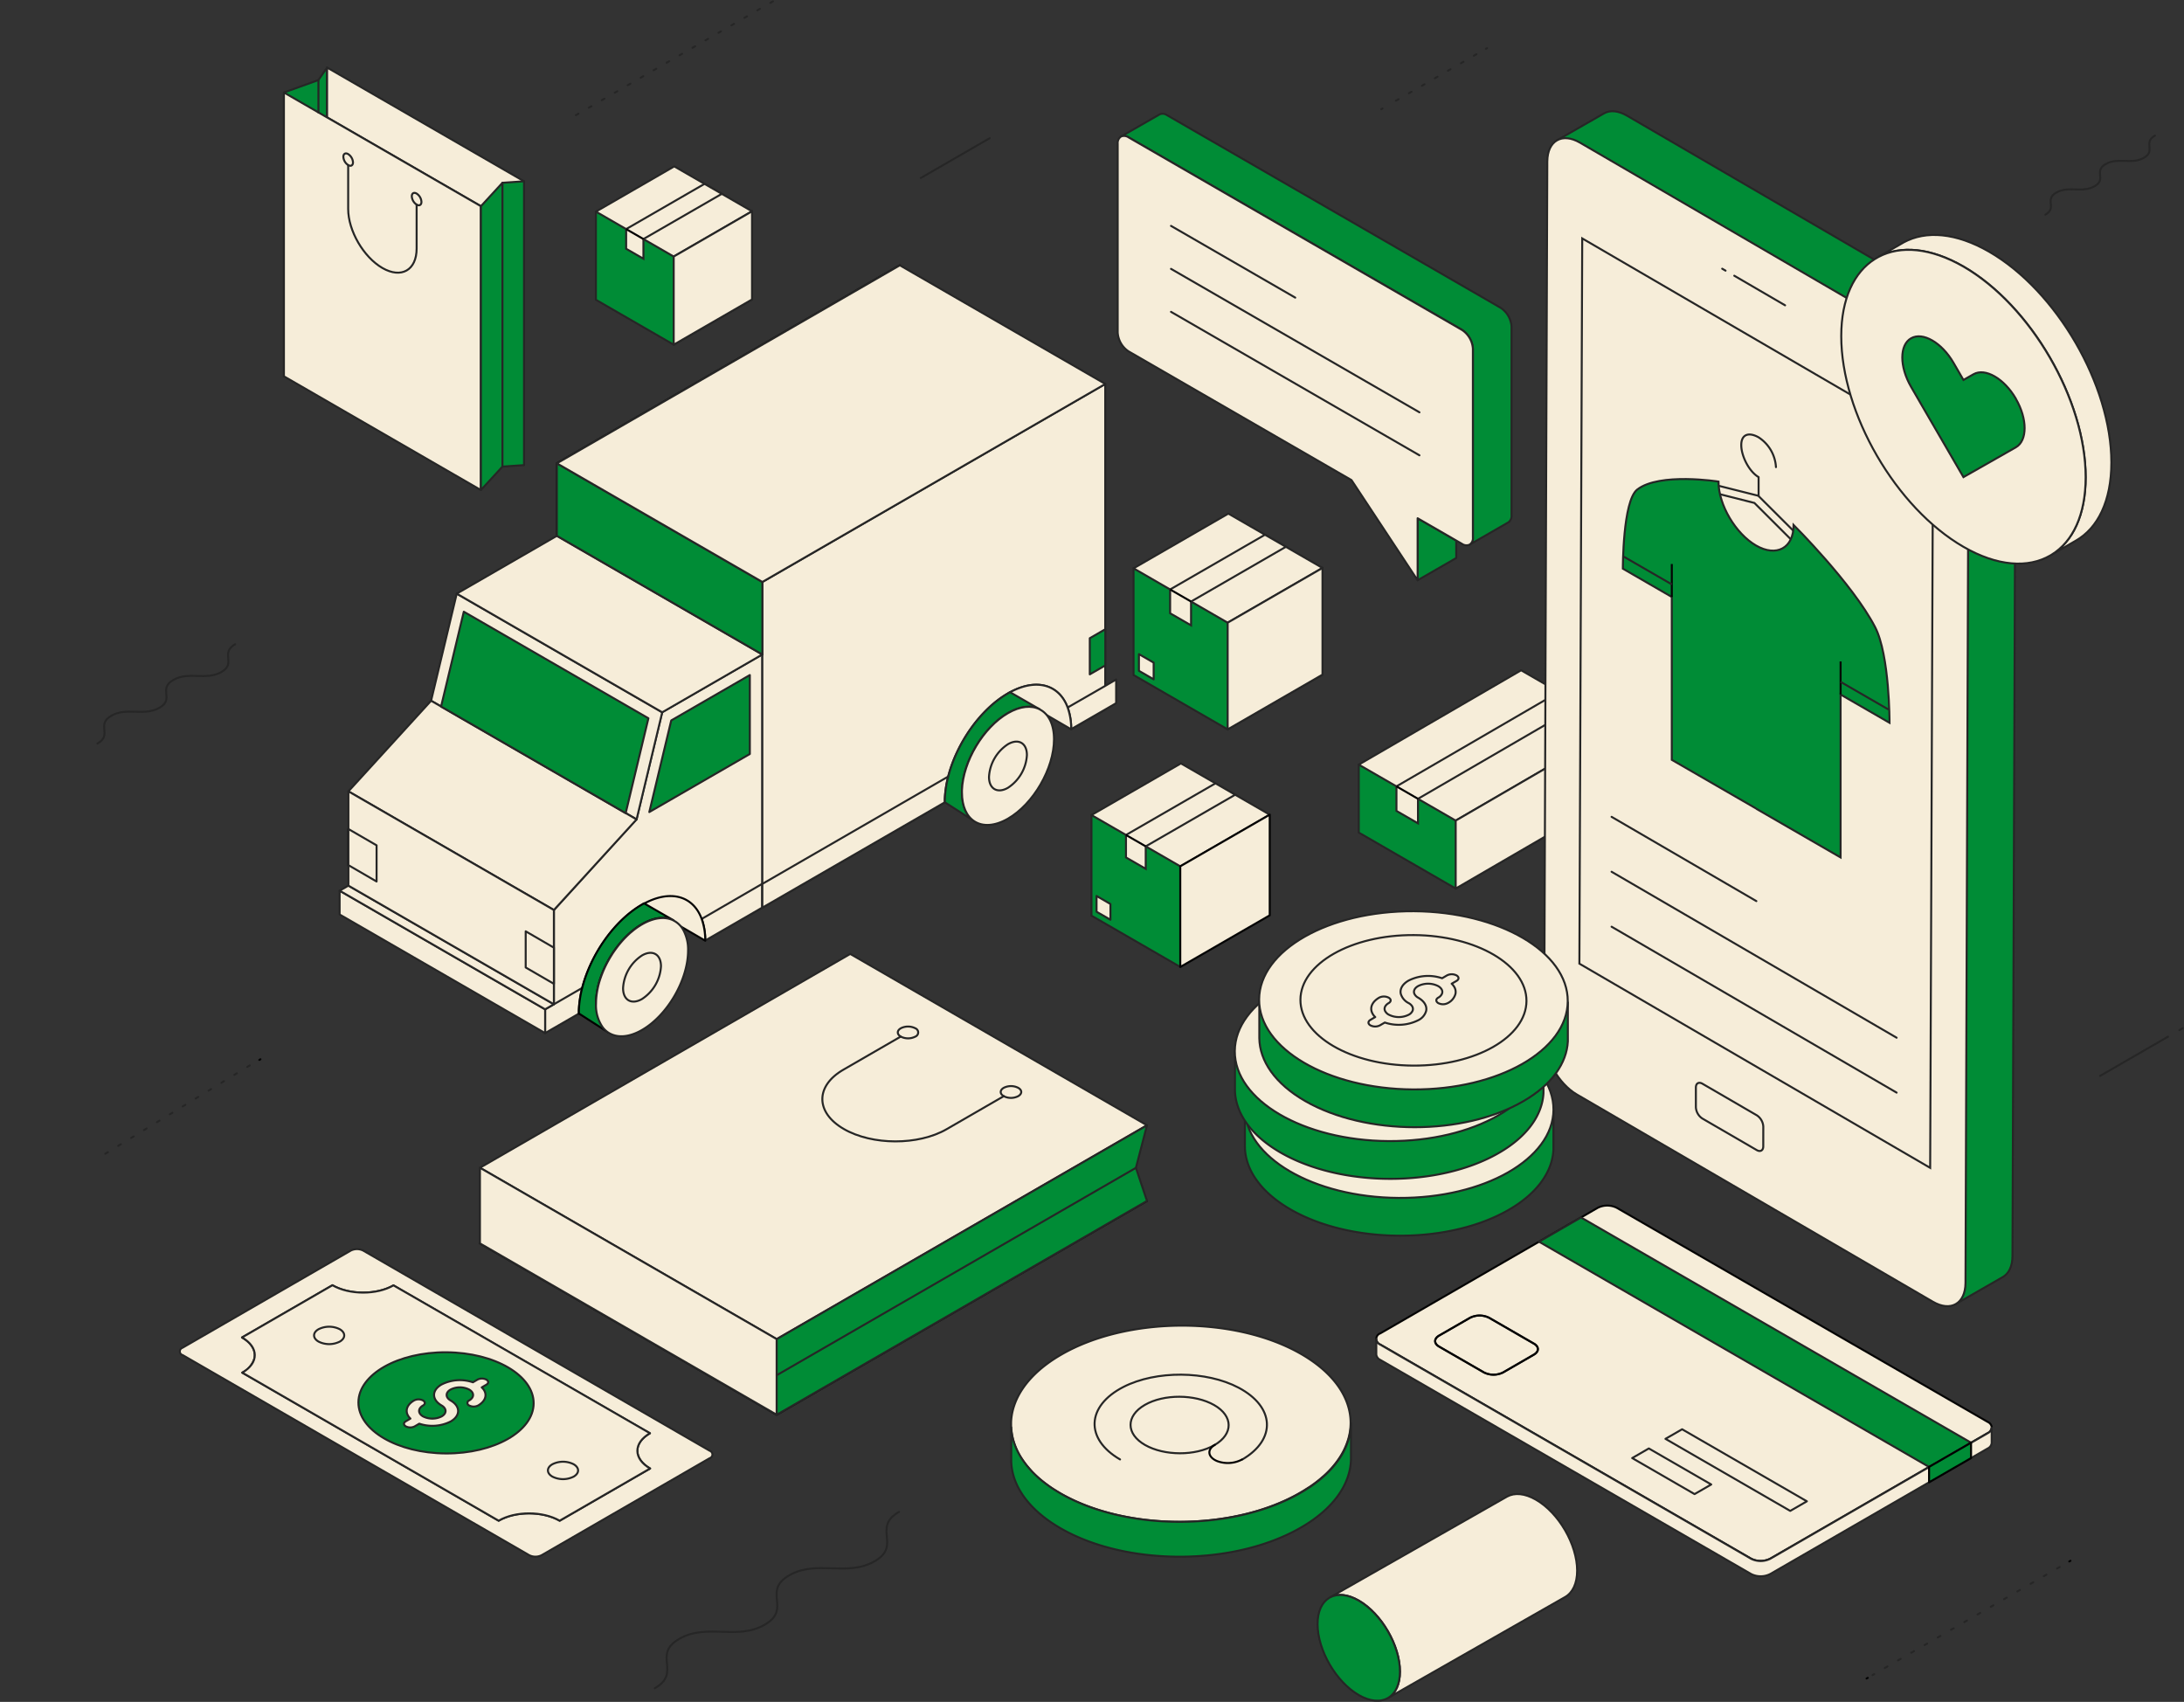 <svg xmlns="http://www.w3.org/2000/svg" width="729.418" height="568.321" viewBox="0 0 729.418 568.321">
  <rect x="0" y="0" width="729.418" height="568.321" fill="#333333" stroke="none"/>
  <g id="mv_img" transform="translate(-3626.449 -272.921)">
    <g id="レイヤー_2" data-name="レイヤー 2" transform="translate(3666.122 373.192)">
      <g id="Layer_1" data-name="Layer 1" transform="translate(-233.18 -133)">
        <line id="線_1" data-name="線 1" x1="22.671" y2="13.085" transform="translate(894.913 378.915)" fill="#fff" stroke="#262626" stroke-linecap="round" stroke-linejoin="round" stroke-width="0.668"/>
        <line id="線_2" data-name="線 2" x1="1.103" y2="0.642" transform="translate(921.364 376.093)" fill="#fff" stroke="#262626" stroke-linecap="round" stroke-linejoin="round" stroke-width="0.668"/>
        <line id="線_7" data-name="線 7" x1="68.095" y2="39.311" transform="translate(816.915 553.936)" fill="#fff"/>
        <line id="線_8" data-name="線 8" x1="0.398" y2="0.226" transform="translate(884.612 553.936)" fill="none" stroke="#040404" stroke-linecap="round" stroke-linejoin="round" stroke-width="0.668"/>
        <line id="線_9" data-name="線 9" x1="62.497" y2="36.082" transform="translate(818.914 556.016)" fill="none" stroke="#262626" stroke-linecap="round" stroke-linejoin="round" stroke-width="0.668" stroke-dasharray="1.02 4.09"/>
        <line id="線_10" data-name="線 10" x1="0.398" y2="0.226" transform="translate(816.915 593.021)" fill="none" stroke="#040404" stroke-linecap="round" stroke-linejoin="round" stroke-width="0.668"/>
        <line id="線_11" data-name="線 11" x1="35.323" y2="20.401" transform="translate(654.835 48.803)" fill="#fff"/>
        <line id="線_12" data-name="線 12" x1="0.389" y2="0.226" transform="translate(689.768 48.803)" fill="none" stroke="#262626" stroke-linecap="round" stroke-linejoin="round" stroke-width="0.668"/>
        <path id="パス_698" data-name="パス 698" d="M29.833,0l-4.2,2.423L0,17.227" transform="translate(656.788 50.847)" fill="none" stroke="#262626" stroke-linecap="round" stroke-width="0.668" stroke-dasharray="1 4.01"/>
        <line id="線_14" data-name="線 14" x1="0.389" y2="0.226" transform="translate(654.835 68.978)" fill="none" stroke="#262626" stroke-linecap="round" stroke-linejoin="round" stroke-width="0.668"/>
        <line id="線_15" data-name="線 15" x1="66.404" y2="38.343" transform="translate(385.249 33.185)" fill="#fff" stroke="#262626" stroke-linecap="round" stroke-linejoin="round" stroke-width="0.668" stroke-dasharray="1 4"/>
        <path id="パス_134" data-name="パス 134" d="M706.624,58.944c-4.124,2.378.443,5.01-3.672,7.388s-8.681-.262-12.8,2.116.452,5.01-3.672,7.388-8.681-.253-12.8,2.125.443,5.01-3.672,7.388" transform="translate(206.601 19.078)" fill="none" stroke="#262626" stroke-linecap="round" stroke-linejoin="round" stroke-width="0.668"/>
        <path id="パス_136" data-name="パス 136" d="M408.306,398.648c-9.179,5.308,1,11.186-8.139,16.486s-19.361-.579-28.549,4.721,1,11.186-8.184,16.486-19.37-.579-28.558,4.73,1,11.177-8.139,16.486" transform="translate(85.47 138.947)" fill="none" stroke="#262626" stroke-linecap="round" stroke-linejoin="round" stroke-width="0.668"/>
        <line id="線_16" data-name="線 16" x1="23.015" y2="13.284" transform="translate(501.046 78.871)" fill="#fff" stroke="#262626" stroke-linecap="round" stroke-linejoin="round" stroke-width="0.668"/>
        <path id="パス_143" data-name="パス 143" d="M209.226,200.3c-5.173,2.984.561,6.33-4.612,9.278s-10.906-.326-16.07,2.659.561,6.33-4.612,9.278-10.906-.316-16.079,2.668.561,6.33-4.612,9.278" transform="translate(62.816 47.566)" fill="none" stroke="#262626" stroke-linecap="round" stroke-linejoin="round" stroke-width="0.668"/>
        <line id="線_17" data-name="線 17" x1="86.986" y2="50.226" transform="translate(193.506 386.457)" fill="#fff"/>
        <line id="線_18" data-name="線 18" x1="0.389" y2="0.226" transform="translate(280.104 386.457)" fill="none" stroke="#040404" stroke-linecap="round" stroke-linejoin="round" stroke-width="0.668"/>
        <line id="線_19" data-name="線 19" x1="50.381" y2="30.798" transform="translate(226.558 388.51)" fill="none" stroke="#262626" stroke-linecap="round" stroke-linejoin="round" stroke-width="0.668" stroke-dasharray="1.01 4.04"/>
        <path id="パス_145" data-name="パス 145" d="M575.946,419.822c0,4.35-1.528,7.4-4.015,8.817h0l-58.988,33.613c2.369-1.465,3.825-4.522,3.825-8.709,0-8.718-6.158-19.334-13.755-23.72-3.717-2.143-7.081-2.4-9.559-1.085l58.781-33.46.353-.2h0c2.478-1.338,5.86-1.094,9.595,1.058C569.787,400.5,575.946,411.114,575.946,419.822Z" transform="translate(144.298 137.396)" fill="#f6edd9" stroke="#262626" stroke-linecap="round" stroke-linejoin="round" stroke-width="0.668"/>
        <path id="パス_146" data-name="パス 146" d="M504.107,421.045c-3.717-2.143-7.081-2.4-9.559-1.085l-.407.235c-2.351,1.474-3.789,4.467-3.789,8.681,0,8.709,6.158,19.325,13.755,23.711,3.825,2.206,7.28,2.424,9.776.968l.154-.081c2.369-1.465,3.825-4.522,3.825-8.709C517.871,436.048,511.7,425.431,504.107,421.045Z" transform="translate(143.204 146.184)" fill="#008c36" stroke="#262626" stroke-linecap="round" stroke-linejoin="round" stroke-width="0.668"/>
        <path id="パス_147" data-name="パス 147" d="M235.173,145.249l7.207-7.822,7.207-.506V42.139l-2.894,4.178-11.521,4.151Z" transform="translate(53.16 13.148)" fill="#008c36" stroke="#262626" stroke-linecap="round" stroke-linejoin="round" stroke-width="0.668"/>
        <path id="パス_148" data-name="パス 148" d="M311.608,80.12V174.9l-14.415-8.32V88.44L245.828,58.787V42.139Z" transform="translate(56.92 13.148)" fill="#f6edd9" stroke="#262626" stroke-linecap="round" stroke-linejoin="round" stroke-width="0.668"/>
        <path id="パス_149" data-name="パス 149" d="M300.953,86.268v94.79l-65.78-37.981V48.3l14.415,8.32Z" transform="translate(53.16 15.32)" fill="#f6edd9" stroke="#262626" stroke-linecap="round" stroke-linejoin="round" stroke-width="0.668"/>
        <path id="パス_150" data-name="パス 150" d="M269.963,76.084c0,1.022-.723,1.438-1.61.9a3.527,3.527,0,0,1-1.61-2.776c0-1.022.714-1.429,1.61-.9A3.536,3.536,0,0,1,269.963,76.084Z" transform="translate(64.3 24.066)" fill="#f6edd9" stroke="#262626" stroke-linecap="round" stroke-linejoin="round" stroke-width="0.668"/>
        <path id="パス_151" data-name="パス 151" d="M253.065,66.329c0,1.022-.723,1.429-1.61.9a3.527,3.527,0,0,1-1.61-2.767c0-1.013.714-1.429,1.61-.9A3.554,3.554,0,0,1,253.065,66.329Z" transform="translate(58.337 20.627)" fill="#f6edd9" stroke="#262626" stroke-linecap="round" stroke-linejoin="round" stroke-width="0.668"/>
        <path id="パス_152" data-name="パス 152" d="M251.035,66.223v14.65c0,7.235,5.118,16.061,11.431,19.705s11.431.732,11.431-6.5V79.426" transform="translate(58.757 21.646)" fill="none" stroke="#262626" stroke-linecap="round" stroke-linejoin="round" stroke-width="0.668"/>
        <path id="パス_153" data-name="パス 153" d="M283.8,173.324,291,165.492l7.207-.5V70.214l-7.207.5L283.8,78.542Z" transform="translate(70.317 23.054)" fill="#008c36" stroke="#262626" stroke-linecap="round" stroke-linejoin="round" stroke-width="0.668"/>
        <line id="線_21" data-name="線 21" y2="94.781" transform="translate(361.32 93.765)" fill="none" stroke="#262626" stroke-linecap="round" stroke-linejoin="round" stroke-width="0.668"/>
        <line id="線_22" data-name="線 22" y2="10.825" transform="translate(299.854 59.465)" fill="#fff" stroke="#262626" stroke-linecap="round" stroke-linejoin="round" stroke-width="0.668"/>
        <path id="パス_154" data-name="パス 154" d="M500.52,217.537v22.7l32.375,18.692,54.223-31.506V204.732Z" transform="translate(146.791 70.521)" fill="#008c36" stroke="#262626" stroke-miterlimit="10" stroke-width="0.668"/>
        <path id="パス_155" data-name="パス 155" d="M532.894,241.114l54.223-31.506-32.374-18.692L500.52,222.421Z" transform="translate(146.791 65.646)" fill="#f6edd9" stroke="#262626" stroke-linecap="round" stroke-linejoin="round" stroke-width="0.668"/>
        <path id="パス_156" data-name="パス 156" d="M524.45,258.928V236.238l54.223-31.506v22.689Z" transform="translate(155.235 70.521)" fill="#f6edd9" stroke="#262626" stroke-linecap="round" stroke-linejoin="round" stroke-width="0.668"/>
        <path id="パス_157" data-name="パス 157" d="M517.014,231.938v8.193l-7.189-4.151v-8.193l54.232-31.5,7.2,4.151Z" transform="translate(150.074 67.542)" fill="#f6edd9" stroke="#262626" stroke-miterlimit="10" stroke-width="0.668"/>
        <line id="線_23" data-name="線 23" x2="7.189" y2="4.151" transform="translate(659.899 295.329)" fill="#1567fc" stroke="#000" stroke-miterlimit="10" stroke-width="0.668"/>
        <path id="パス_158" data-name="パス 158" d="M444.918,165.781v35.63l31.434,18.159,31.669-18.285v-35.63Z" transform="translate(127.171 56.732)" fill="#008c36" stroke="#262626" stroke-miterlimit="10" stroke-width="0.668"/>
        <path id="パス_159" data-name="パス 159" d="M476.352,188.674l31.669-18.285-31.434-18.15-31.669,18.276Z" transform="translate(127.171 51.998)" fill="#f6edd9" stroke="#262626" stroke-linecap="round" stroke-linejoin="round" stroke-width="0.668"/>
        <path id="パス_160" data-name="パス 160" d="M468.153,219.57V183.94l31.669-18.285v35.63Z" transform="translate(135.37 56.732)" fill="#f6edd9" stroke="#262626" stroke-linecap="round" stroke-linejoin="round" stroke-width="0.668"/>
        <path id="パス_161" data-name="パス 161" d="M446.248,192.5v-5.571l4.92,2.84v5.58Z" transform="translate(127.641 64.24)" fill="#f6edd9" stroke="#262626" stroke-linecap="round" stroke-linejoin="round" stroke-width="0.668"/>
        <path id="パス_162" data-name="パス 162" d="M460.939,179.769v7.949l-6.991-4.033v-7.949l31.678-18.276,6.99,4.024Z" transform="translate(130.358 53.84)" fill="#f6edd9" stroke="#262626" stroke-miterlimit="10" stroke-width="0.668"/>
        <line id="線_24" data-name="線 24" x2="6.99" y2="4.033" transform="translate(584.307 229.576)" fill="#1567fc" stroke="#000" stroke-miterlimit="10" stroke-width="0.668"/>
        <path id="パス_163" data-name="パス 163" d="M572.229,124.629v63A2.586,2.586,0,0,1,571.144,190h0l-12.932,7.443h0a2.514,2.514,0,0,0,1.1-2.369V132.044a8.139,8.139,0,0,0-3.617-6.33L444.3,61.417a2.65,2.65,0,0,0-2.414-.317L454.5,53.866l.217-.127a2.577,2.577,0,0,1,2.487.3l111.376,64.3A8.139,8.139,0,0,1,572.229,124.629Z" transform="translate(126.103 17.174)" fill="#008c36" stroke="#262626" stroke-linecap="round" stroke-linejoin="round" stroke-width="0.668"/>
        <path id="パス_164" data-name="パス 164" d="M527.949,160.831v5.833l-12.9,7.433V153.388Z" transform="translate(151.917 52.404)" fill="#008c36" stroke="#262626" stroke-linecap="round" stroke-linejoin="round" stroke-width="0.668"/>
        <path id="パス_165" data-name="パス 165" d="M559.641,130.113v63.013a2.514,2.514,0,0,1-1.1,2.369,2.568,2.568,0,0,1-2.55-.262l-1.908-1.1-12.9-7.443V207.4l-22.092-33.46-74.462-42.991a8.139,8.139,0,0,1-3.617-6.33V61.6a2.6,2.6,0,0,1,.959-2.27l.253-.154h0a2.65,2.65,0,0,1,2.415.316L556,123.8a8.139,8.139,0,0,1,3.644,6.312Z" transform="translate(125.786 19.105)" fill="#f6edd9" stroke="#262626" stroke-linecap="round" stroke-linejoin="round" stroke-width="0.668"/>
        <line id="線_25" data-name="線 25" x2="41.49" y2="23.955" transform="translate(584.605 108.162)" fill="none" stroke="#262626" stroke-linecap="round" stroke-linejoin="round" stroke-width="0.668"/>
        <line id="線_26" data-name="線 26" x2="82.971" y2="47.902" transform="translate(584.605 122.514)" fill="none" stroke="#262626" stroke-linecap="round" stroke-linejoin="round" stroke-width="0.668"/>
        <line id="線_27" data-name="線 27" x2="82.971" y2="47.911" transform="translate(584.605 136.865)" fill="none" stroke="#262626" stroke-linecap="round" stroke-linejoin="round" stroke-width="0.668"/>
        <path id="パス_166" data-name="パス 166" d="M431.123,408.689c-.606-.353-1.185-.706-1.754-1.067l-.506-.316c-.552-.353-1.067-.705-1.574-1.067l-.525-.38a3.281,3.281,0,0,1-.262-.2c-.081-.063-.389-.28-.57-.425a35.967,35.967,0,0,1-3.681-3.2l-.425-.425a23.205,23.205,0,0,1-1.592-1.809c-.208-.235-.4-.479-.588-.714s-.416-.534-.606-.814-.38-.534-.561-.8-.362-.543-.533-.814a22.605,22.605,0,0,1-2.351-5.064,19.363,19.363,0,0,1-.9-4.956V385a.34.34,0,0,1,0-.1h0c.326-8.139,5.905-16.278,16.748-22.536,22.228-12.841,58.084-12.914,80.168-.172,10.942,6.33,16.431,14.587,16.477,22.888v.136a19.321,19.321,0,0,1-.9,5.7,23.086,23.086,0,0,1-2.993,6.167c-.344.515-.714,1.031-1.112,1.537l-.615.769c-.208.253-.425.506-.642.751l-.687.751c-.47.5-.968,1-1.5,1.492-.289.28-.579.543-.9.8s-.506.452-.769.66-.28.244-.425.353l-.714.57c-.335.262-.678.515-1.022.769s-.525.38-.8.57-.362.253-.551.38l-.9.57-.669.425-.579.362-1.076.633C489.063,421.358,453.234,421.431,431.123,408.689Z" transform="translate(116.504 122.73)" fill="#f6edd9" stroke="#262626" stroke-linecap="round" stroke-linejoin="round" stroke-width="0.668"/>
        <path id="パス_167" data-name="パス 167" d="M431.183,411.842c-10.752-6.213-16.278-14.3-16.459-22.445v-11.25a19.358,19.358,0,0,0,.9,4.956,22.6,22.6,0,0,0,2.351,5.064c.163.271.353.543.534.814s.362.543.561.8.4.543.606.814.38.479.588.714c.5.6,1.031,1.194,1.592,1.809l.425.425a35.958,35.958,0,0,0,3.68,3.2c.181.145.371.289.57.425s.163.136.262.2l.524.38c.506.362,1.022.714,1.574,1.067l.506.317c.57.362,1.148.714,1.754,1.067,22.083,12.742,57.94,12.66,80.177-.181l1.076-.633c.2-.127.4-.235.579-.362l.669-.425.9-.57c.19-.127.371-.244.552-.38l.8-.57c.353-.262.687-.506,1.022-.769s.479-.371.714-.57a5.159,5.159,0,0,0,.425-.353c.262-.208.516-.434.769-.66s.606-.534.9-.8c.534-.488,1.031-.995,1.5-1.492.244-.253.47-.506.687-.751s.434-.5.642-.751.416-.506.615-.769c.4-.506.769-1.022,1.112-1.537a23.08,23.08,0,0,0,2.993-6.167,19.313,19.313,0,0,0,.9-5.7v12.082a1.193,1.193,0,0,1,0,.181c-.28,8.2-5.869,16.359-16.748,22.608C489.123,424.511,453.221,424.584,431.183,411.842Z" transform="translate(116.517 131.225)" fill="#008c36" stroke="#262626" stroke-linecap="round" stroke-linejoin="round" stroke-width="0.668"/>
        <path id="パス_168" data-name="パス 168" d="M472.19,386.384c-6.375,3.681-16.748,3.617-23.169-.045s-6.457-9.694-.081-13.375,16.739-3.617,23.16.045S478.565,382.7,472.19,386.384Z" transform="translate(126.912 128.92)" fill="none" stroke="#262626" stroke-linecap="round" stroke-linejoin="round" stroke-width="0.668"/>
        <path id="パス_169" data-name="パス 169" d="M484.692,393.073c11.34-6.656,10.852-17.517-1.284-23.937-10.779-5.7-27.537-5.815-38.415-.28-12.525,6.384-12.9,17.471-1.185,24.236" transform="translate(123.778 126.997)" fill="none" stroke="#262626" stroke-linecap="round" stroke-linejoin="round" stroke-width="0.668"/>
        <path id="パス_170" data-name="パス 170" d="M465.441,382.118c-2.65,1.537-2.369,4.124.832,5.426a10.156,10.156,0,0,0,8.247-.534" transform="translate(133.779 133.114)" fill="none" stroke="#040404" stroke-linecap="round" stroke-linejoin="round" stroke-width="0.668"/>
        <path id="パス_171" data-name="パス 171" d="M382.675,408.228,283.562,351l123.674-71.4,99.113,57.225Z" transform="translate(70.235 96.938)" fill="#fff" stroke="#040404" stroke-linecap="round" stroke-linejoin="round" stroke-width="0.668"/>
        <path id="パス_172" data-name="パス 172" d="M417.965,315.589a5.317,5.317,0,0,1-4.829,0c-1.338-.769-1.348-2.017,0-2.785a5.336,5.336,0,0,1,4.838,0C419.321,313.573,419.33,314.857,417.965,315.589Z" transform="translate(115.601 108.451)" fill="#fff" stroke="#040404" stroke-linecap="round" stroke-linejoin="round" stroke-width="0.668"/>
        <path id="パス_173" data-name="パス 173" d="M392.566,300.89a5.335,5.335,0,0,1-4.838,0c-1.338-.769-1.347-2.017,0-2.785a5.335,5.335,0,0,1,4.838,0A1.49,1.49,0,0,1,392.566,300.89Z" transform="translate(106.636 103.264)" fill="#fff" stroke="#040404" stroke-linecap="round" stroke-linejoin="round" stroke-width="0.668"/>
        <path id="パス_174" data-name="パス 174" d="M382.675,389.558l-99.113-57.225,123.674-71.4,99.113,57.225Z" transform="translate(70.235 90.351)" fill="#f6edd9" stroke="#262626" stroke-linecap="round" stroke-linejoin="round" stroke-width="0.668"/>
        <path id="パス_175" data-name="パス 175" d="M417.965,296.919a5.317,5.317,0,0,1-4.829,0c-1.338-.769-1.348-2.017,0-2.785a5.336,5.336,0,0,1,4.838,0C419.321,294.9,419.33,296.124,417.965,296.919Z" transform="translate(115.601 101.863)" fill="#f6edd9" stroke="#262626" stroke-linecap="round" stroke-linejoin="round" stroke-width="0.668"/>
        <path id="パス_176" data-name="パス 176" d="M392.566,282.22a5.335,5.335,0,0,1-4.838,0c-1.338-.769-1.347-2.017,0-2.785a5.336,5.336,0,0,1,4.838,0A1.49,1.49,0,0,1,392.566,282.22Z" transform="translate(106.636 96.676)" fill="#f6edd9" stroke="#262626" stroke-linecap="round" stroke-linejoin="round" stroke-width="0.668"/>
        <path id="パス_177" data-name="パス 177" d="M394.255,281.336l-19.117,11.042c-9.441,5.426-9.387,14.324.127,19.814s24.878,5.525,34.319.072L428.7,301.222" transform="translate(100.063 97.552)" fill="none" stroke="#262626" stroke-linecap="round" stroke-linejoin="round" stroke-width="0.668"/>
        <path id="パス_178" data-name="パス 178" d="M382.675,370.934v25.258l-99.113-57.225V313.709Z" transform="translate(70.235 108.975)" fill="#f6edd9" stroke="#262626" stroke-linecap="round" stroke-linejoin="round" stroke-width="0.668"/>
        <path id="パス_179" data-name="パス 179" d="M480.5,303.227l-3.7,14.207,3.7,11.051-123.674,71.4V374.632Z" transform="translate(96.086 105.276)" fill="#008c36" stroke="#262626" stroke-linecap="round" stroke-linejoin="round" stroke-width="0.668"/>
        <line id="線_28" data-name="線 28" x1="119.976" y2="69.262" transform="translate(452.91 422.711)" fill="#fff" stroke="#262626" stroke-linecap="round" stroke-linejoin="round" stroke-width="0.668"/>
        <path id="パス_180" data-name="パス 180" d="M256.27,239.959l-5.182,2.993V230.871l5.182-2.984Z" transform="translate(58.776 78.692)" fill="#fff" stroke="#040404" stroke-linecap="round" stroke-linejoin="round" stroke-width="0.668"/>
        <path id="パス_181" data-name="パス 181" d="M302.552,260.617,417.1,193.191V90.949l-114.55,66.133V260.617Z" transform="translate(76.936 30.371)" fill="#fff" stroke="#040404" stroke-linecap="round" stroke-linejoin="round" stroke-width="0.668"/>
        <path id="パス_182" data-name="パス 182" d="M301.817,272.363v39.419l8.347-4.82h0v-1.049a35.623,35.623,0,0,1,1.139-7.551h0c2.867-11.114,10.716-22.418,19.94-27.744l.226-.127.479-.271,9.83,5.634c-2.713-1.366-6.448-1.031-10.517,1.311-.28.163-.561.335-.85.524s-.461.289-.678.443l-.136.09-.615.452c-.253.181-.5.371-.742.579s-.479.4-.723.6-.389.335-.57.506-.57.524-.841.8l-.669.669c-.7.742-1.375,1.519-2.026,2.333-.181.235-.38.479-.552.723-.407.534-.8,1.076-1.176,1.637-.181.271-.371.561-.543.85-.434.678-.85,1.384-1.23,2.089-.208.371-.4.733-.588,1.112-.271.543-.534,1.094-.778,1.646-.145.316-.28.651-.407.977a2.765,2.765,0,0,0-.181.452c-.154.371-.289.742-.416,1.112L344.98,278.92l.515-.307,5.706-3.292h0a21.135,21.135,0,0,1,1.167,7.234l19.072-11.024V186.978l-33.46,19.307-8.564,35.766Z" transform="translate(76.676 64.256)" fill="#f6edd9" stroke="#262626" stroke-linecap="round" stroke-linejoin="round" stroke-width="0.668"/>
        <path id="パス_183" data-name="パス 183" d="M338.321,255.338h0a21.135,21.135,0,0,1,1.167,7.235l19.072-11.024v-7.94Z" transform="translate(89.557 84.239)" fill="#f6edd9" stroke="#262626" stroke-linecap="round" stroke-linejoin="round" stroke-width="0.668"/>
        <path id="パス_184" data-name="パス 184" d="M299.651,276.473v7.94l2.93-1.682,8.347-4.82h0v-1.049a35.625,35.625,0,0,1,1.139-7.551h0l-9.5,5.489Z" transform="translate(75.912 93.308)" fill="#f6edd9" stroke="#262626" stroke-linecap="round" stroke-linejoin="round" stroke-width="0.668"/>
        <path id="パス_185" data-name="パス 185" d="M358.95,192.092,332.7,207.248l-7.325,30.593,33.577-19.389Z" transform="translate(84.988 66.061)" fill="#008c36" stroke="#262626" stroke-linecap="round" stroke-linejoin="round" stroke-width="0.668"/>
        <path id="パス_186" data-name="パス 186" d="M353.281,186.366V295.128l60.39-34.861.552-.316h0v-1.058a36.169,36.169,0,0,1,1.13-7.551c2.867-11.114,10.716-22.427,19.94-27.753l.226-.127.488-.271c8.908-4.811,16.44-2.469,19.226,5.128a21.167,21.167,0,0,1,1.167,7.235l11.4-6.574V120.234Z" transform="translate(94.836 40.705)" fill="#f6edd9" stroke="#262626" stroke-linecap="round" stroke-linejoin="round" stroke-width="0.668"/>
        <path id="パス_187" data-name="パス 187" d="M441.231,195.306l-12.57,7.235a21.17,21.17,0,0,1,1.167,7.235l11.4-6.574,3.617-2.107v-7.913Z" transform="translate(121.435 66.445)" fill="#f6edd9" stroke="#262626" stroke-linecap="round" stroke-linejoin="round" stroke-width="0.668"/>
        <path id="パス_188" data-name="パス 188" d="M353.281,252.992v7.94l60.39-34.861.552-.317h0V224.7a36.169,36.169,0,0,1,1.13-7.551Z" transform="translate(94.836 74.901)" fill="#f6edd9" stroke="#262626" stroke-linecap="round" stroke-linejoin="round" stroke-width="0.668"/>
        <path id="パス_189" data-name="パス 189" d="M439.3,192.863l-5.182,2.993V183.775l5.182-2.993Z" transform="translate(123.362 62.07)" fill="#008c36" stroke="#262626" stroke-linecap="round" stroke-linejoin="round" stroke-width="0.668"/>
        <path id="パス_190" data-name="パス 190" d="M280.067,172,348.7,211.625l-8.564,35.766L271.5,207.764Z" transform="translate(65.98 58.97)" fill="#f6edd9" stroke="#262626" stroke-linecap="round" stroke-linejoin="round" stroke-width="0.668"/>
        <path id="パス_191" data-name="パス 191" d="M251.089,228.694l68.629,39.627,27.618-30.258-68.629-39.627Z" transform="translate(58.776 68.299)" fill="#f6edd9" stroke="#262626" stroke-linecap="round" stroke-linejoin="round" stroke-width="0.668"/>
        <path id="パス_192" data-name="パス 192" d="M317.561,284.938,248.923,245.32v7.949l68.638,39.618Z" transform="translate(58.012 84.843)" fill="#f6edd9" stroke="#262626" stroke-linecap="round" stroke-linejoin="round" stroke-width="0.668"/>
        <path id="パス_193" data-name="パス 193" d="M317.561,285.379l2.921-1.691L251.853,244.07l-2.93,1.691Z" transform="translate(58.012 84.402)" fill="#f6edd9" stroke="#262626" stroke-linecap="round" stroke-linejoin="round" stroke-width="0.668"/>
        <path id="パス_194" data-name="パス 194" d="M251.089,252.281V220.8l68.629,39.627V291.9Z" transform="translate(58.776 76.191)" fill="#f6edd9" stroke="#262626" stroke-linecap="round" stroke-linejoin="round" stroke-width="0.668"/>
        <path id="パス_195" data-name="パス 195" d="M294.858,267.428l9.414,5.453V260.809l-9.414-5.462Z" transform="translate(74.221 88.381)" fill="#f6edd9" stroke="#262626" stroke-linecap="round" stroke-linejoin="round" stroke-width="0.668"/>
        <path id="パス_196" data-name="パス 196" d="M251.089,242.165l9.414,5.462V235.546l-9.414-5.453Z" transform="translate(58.776 79.47)" fill="#f6edd9" stroke="#262626" stroke-linecap="round" stroke-linejoin="round" stroke-width="0.668"/>
        <path id="パス_197" data-name="パス 197" d="M277.833,177.034l68.629,39.627L379.9,197.354l-68.629-39.627Z" transform="translate(68.213 53.935)" fill="#f6edd9" stroke="#262626" stroke-linecap="round" stroke-linejoin="round" stroke-width="0.668"/>
        <path id="パス_198" data-name="パス 198" d="M302.552,139.832l68.629,39.618v24.218l-68.629-39.627Z" transform="translate(76.936 47.62)" fill="#008c36" stroke="#262626" stroke-linecap="round" stroke-linejoin="round" stroke-width="0.668"/>
        <path id="パス_199" data-name="パス 199" d="M302.552,157.082,371.181,196.7l114.55-66.124L417.1,90.949Z" transform="translate(76.936 30.371)" fill="#f6edd9" stroke="#262626" stroke-linecap="round" stroke-linejoin="round" stroke-width="0.668"/>
        <path id="パス_200" data-name="パス 200" d="M312.218,273.577h0a12.685,12.685,0,0,0,2.288,7.94l3.319,1.917-.2-6.529-4.739-4.693-.642.47a.473.473,0,0,0,0,.118C312.227,273.08,312.218,273.324,312.218,273.577Z" transform="translate(80.346 94.332)" fill="#fff" stroke="#040404" stroke-linecap="round" stroke-linejoin="round" stroke-width="0.668"/>
        <path id="パス_201" data-name="パス 201" d="M414.089,197.244l20.881,12.127a21.171,21.171,0,0,0-1.167-7.235C430.964,194.369,423.214,192.1,414.089,197.244Z" transform="translate(116.293 66.904)" fill="#f6edd9" stroke="#262626" stroke-linecap="round" stroke-linejoin="round" stroke-width="0.668"/>
        <path id="パス_202" data-name="パス 202" d="M404.049,229.789v-.778c.344-9.577,7.09-20.953,15.373-25.719,4.079-2.351,7.768-2.713,10.517-1.311l-9.821-5.652-.488.271-.226.127c-9.224,5.326-17.073,16.639-19.94,27.753a36.163,36.163,0,0,0-1.13,7.551v1.058h0l9.875,6.33C405.65,237.783,404.049,234.455,404.049,229.789Z" transform="translate(110.734 67.556)" fill="#008c36" stroke="#262626" stroke-linecap="round" stroke-linejoin="round" stroke-width="0.668"/>
        <path id="パス_203" data-name="パス 203" d="M402.559,228.521c0,4.666,1.573,7.994,4.151,9.658,2.8,1.809,6.791,1.655,11.223-.9,8.5-4.9,15.373-16.766,15.373-26.506,0-4.983-1.809-8.437-4.711-9.948h0l-.145-.09c-2.713-1.365-6.439-1.04-10.517,1.311-8.266,4.766-15.012,16.142-15.373,25.719C402.568,228.005,402.559,228.267,402.559,228.521Z" transform="translate(112.224 68.825)" fill="#f6edd9" stroke="#262626" stroke-linecap="round" stroke-linejoin="round" stroke-width="0.668"/>
        <path id="パス_204" data-name="パス 204" d="M409.236,220.323c0,4.015,2.84,5.634,6.33,3.617a13.981,13.981,0,0,0,6.33-10.933c0-4.015-2.839-5.634-6.33-3.617a13.962,13.962,0,0,0-6.33,10.933Z" transform="translate(114.581 71.859)" fill="#f6edd9" stroke="#262626" stroke-linecap="round" stroke-linejoin="round" stroke-width="0.668"/>
        <path id="パス_205" data-name="パス 205" d="M323.749,249.418l14.008,8.139,6.864,3.988h0a21.135,21.135,0,0,0-1.167-7.235h0C340.632,246.533,332.864,244.264,323.749,249.418Z" transform="translate(84.415 85.312)" fill="#f6edd9" stroke="#040404" stroke-linecap="round" stroke-linejoin="round" stroke-width="0.668"/>
        <path id="パス_206" data-name="パス 206" d="M308.043,285.227h-.054l9.866,6.33c-1.456-1.854-4.142-6.258-4.142-9.658h0v-.769a.48.48,0,0,1,0-.118A27.472,27.472,0,0,1,315.341,273c.127-.371.262-.742.416-1.112a2.779,2.779,0,0,1,.181-.452c.127-.326.262-.66.407-.977.244-.552.506-1.1.778-1.646.19-.371.38-.742.588-1.112.38-.705.8-1.411,1.23-2.089.172-.28.353-.57.543-.85.38-.561.769-1.1,1.176-1.637.172-.244.371-.488.552-.723.651-.814,1.329-1.592,2.026-2.333l.669-.669c.271-.271.552-.543.841-.8s.38-.344.57-.506.479-.407.723-.6.488-.4.742-.579l.615-.452.136-.09c.217-.154.452-.307.678-.443s.57-.362.85-.524c4.069-2.342,7.759-2.713,10.517-1.311l-9.812-5.652-.479.271-.226.127c-9.224,5.326-17.074,16.63-19.94,27.744h0a35.625,35.625,0,0,0-1.139,7.551v1.049Z" transform="translate(78.851 85.947)" fill="#008c36" stroke="#000" stroke-linecap="round" stroke-linejoin="round" stroke-width="0.668"/>
        <path id="パス_207" data-name="パス 207" d="M307.987,275.67v.009l.054-.045Z" transform="translate(78.853 95.54)" fill="#fff" stroke="#040404" stroke-linecap="round" stroke-linejoin="round" stroke-width="0.668"/>
        <path id="パス_208" data-name="パス 208" d="M312.218,280.684h0a12.685,12.685,0,0,0,2.288,7.94,7.577,7.577,0,0,0,1.854,1.718c2.812,1.809,6.8,1.655,11.232-.9,8.492-4.9,15.373-16.766,15.373-26.5a13.565,13.565,0,0,0-1.664-7,7.6,7.6,0,0,0-3.057-2.975l-.145-.09c-2.713-1.366-6.448-1.031-10.517,1.311-.28.163-.561.335-.85.525s-.461.289-.678.443l-.136.09-.615.452c-.253.181-.5.371-.742.579s-.479.4-.723.6-.389.335-.57.506-.57.524-.841.8l-.669.669c-.7.742-1.374,1.519-2.026,2.333l-.552.723c-.4.534-.787,1.076-1.176,1.637-.181.271-.371.561-.543.85-.434.678-.85,1.384-1.23,2.089-.208.371-.4.733-.588,1.112-.271.543-.534,1.094-.778,1.646-.145.316-.28.651-.407.977a2.768,2.768,0,0,0-.181.452c-.154.371-.289.741-.416,1.112a27.477,27.477,0,0,0-1.628,8.012.472.472,0,0,0,0,.117C312.227,280.186,312.218,280.43,312.218,280.684Z" transform="translate(80.346 87.226)" fill="#f6edd9" stroke="#262626" stroke-linecap="round" stroke-linejoin="round" stroke-width="0.668"/>
        <path id="パス_209" data-name="パス 209" d="M318.9,272.462c0,4.015,2.84,5.634,6.33,3.617a13.981,13.981,0,0,0,6.33-10.933c0-4.015-2.84-5.634-6.33-3.617A13.981,13.981,0,0,0,318.9,272.462Z" transform="translate(82.703 90.256)" fill="#f6edd9" stroke="#262626" stroke-linecap="round" stroke-linejoin="round" stroke-width="0.668"/>
        <path id="パス_210" data-name="パス 210" d="M343.213,212.05l-7.587,31.669L273.97,208.126l7.587-31.669Z" transform="translate(66.85 60.544)" fill="#008c36" stroke="#262626" stroke-linecap="round" stroke-linejoin="round" stroke-width="0.668"/>
        <path id="パス_211" data-name="パス 211" d="M710.377,397.157v.09a2.3,2.3,0,0,1-1.32,1.763l-72.626,41.933a7.163,7.163,0,0,1-6.421,0l-123.846-71.5a1.962,1.962,0,0,1,0-3.708l72.607-41.924a7.107,7.107,0,0,1,6.421,0l123.891,71.5a2.225,2.225,0,0,1,1.32,1.809Z" transform="translate(148.318 112.268)" fill="#f6edd9"/>
        <path id="パス_212" data-name="パス 212" d="M710.377,397.157v.09a2.3,2.3,0,0,1-1.32,1.763l-72.626,41.933a7.163,7.163,0,0,1-6.421,0l-123.846-71.5a1.962,1.962,0,0,1,0-3.708l72.607-41.924a7.107,7.107,0,0,1,6.421,0l123.891,71.5a2.225,2.225,0,0,1,1.32,1.809Z" transform="translate(148.318 112.268)" fill="none" stroke="#040404" stroke-linecap="round" stroke-linejoin="round" stroke-width="0.668"/>
        <path id="パス_213" data-name="パス 213" d="M675.283,409.287,545.025,334.075l14.017-8.094,130.267,75.212Z" transform="translate(162.495 113.306)" fill="#008c36" stroke="#262626" stroke-linecap="round" stroke-linejoin="round" stroke-width="0.668"/>
        <path id="パス_214" data-name="パス 214" d="M617.905,405.526l-41.671-24.064,5.562-3.2,41.671,24.055Z" transform="translate(173.508 131.753)" fill="none" stroke="#262626" stroke-linecap="round" stroke-linejoin="round" stroke-width="0.668"/>
        <path id="パス_215" data-name="パス 215" d="M588.855,398.238,568.019,386.21l5.562-3.21,20.836,12.027Z" transform="translate(170.609 133.425)" fill="none" stroke="#262626" stroke-linecap="round" stroke-linejoin="round" stroke-width="0.668"/>
        <path id="パス_216" data-name="パス 216" d="M520.733,356.868c-1.809,1.022-1.809,2.713,0,3.708l14.93,8.609a7.162,7.162,0,0,0,6.42,0l10.246-5.923c1.809-1.013,1.809-2.713,0-3.708l-14.9-8.6a7.107,7.107,0,0,0-6.421,0Z" transform="translate(153.445 121.847)" fill="#f6edd9" stroke="#262626" stroke-width="0.668"/>
        <path id="パス_217" data-name="パス 217" d="M520.733,356.868c-1.809,1.022-1.809,2.713,0,3.708l14.93,8.609a7.162,7.162,0,0,0,6.42,0l10.246-5.923c1.809-1.013,1.809-2.713,0-3.708l-14.9-8.6a7.107,7.107,0,0,0-6.421,0Z" transform="translate(153.445 121.847)" fill="none" stroke="#040404" stroke-linecap="round" stroke-linejoin="round" stroke-width="0.668"/>
        <path id="パス_218" data-name="パス 218" d="M710.378,385.618v5.046a2.252,2.252,0,0,1-1.32,1.854l-72.626,41.924a7.108,7.108,0,0,1-6.421,0l-123.846-71.5a2.261,2.261,0,0,1-1.32-1.809h0V356h0a2.243,2.243,0,0,0,1.32,1.854l123.846,71.5a7.162,7.162,0,0,0,6.421,0l72.626-41.933a2.3,2.3,0,0,0,1.32-1.809Z" transform="translate(148.317 123.898)" fill="#f6edd9" stroke="#262626" stroke-linecap="round" stroke-linejoin="round" stroke-width="0.668"/>
        <path id="パス_219" data-name="パス 219" d="M655.334,381.576v5.137l-14.026,8.093V389.67Z" transform="translate(196.47 132.923)" fill="#008c36" stroke="#000" stroke-linecap="round" stroke-linejoin="round" stroke-width="0.668"/>
        <path id="パス_220" data-name="パス 220" d="M682.475,451.373l15.952-9.143c1.981-1.13,3.219-3.554,3.228-7.008l1.04-292.673c0-6.918-4.847-15.419-10.852-18.9L572.927,54.414c-2.984-1.745-5.706-1.908-7.677-.778l-6.837,3.916-9.17,5.245" transform="translate(163.984 16.951)" fill="#008c36" stroke="#262626" stroke-miterlimit="10" stroke-width="0.668"/>
        <path id="パス_221" data-name="パス 221" d="M688.037,149.2c0-6.909-4.847-15.373-10.852-18.891L558.25,61.063c-5.978-3.473-10.852-.66-10.915,6.249l-1.04,292.682c0,6.909,4.847,15.373,10.852,18.891L676.1,448.12c5.977,3.482,10.852.669,10.906-6.24Z" transform="translate(162.943 19.3)" fill="#f6edd9" stroke="#262626" stroke-miterlimit="10" stroke-width="0.668"/>
        <path id="パス_222" data-name="パス 222" d="M672.139,394.689l.949-242.176L555.934,84.318,554.985,326.5Z" transform="translate(166.01 28.031)" fill="#f6edd9" stroke="#262626" stroke-miterlimit="10" stroke-width="0.668"/>
        <path id="パス_223" data-name="パス 223" d="M606.259,307.369a4.829,4.829,0,0,0-2.17-3.78L585.93,293.045c-1.2-.7-2.179-.136-2.188,1.248v6.6a4.8,4.8,0,0,0,2.161,3.771L604.07,315.21c1.194.7,2.179.136,2.179-1.248Z" transform="translate(176.157 101.578)" fill="#f6edd9" stroke="#262626" stroke-miterlimit="10" stroke-width="0.668"/>
        <line id="線_29" data-name="線 29" x2="16.974" y2="9.884" transform="translate(772.721 124.802)" fill="#fff" stroke="#262626" stroke-linecap="round" stroke-linejoin="round" stroke-width="0.668"/>
        <line id="線_30" data-name="線 30" x2="1.121" y2="0.651" transform="translate(768.688 122.459)" fill="#fff" stroke="#262626" stroke-linecap="round" stroke-linejoin="round" stroke-width="0.668"/>
        <path id="パス_224" data-name="パス 224" d="M606.535,143.611a12.742,12.742,0,0,0-5.8-9.947c-3.192-1.809-5.788-1.085-5.788,2.577s2.6,8.853,5.788,10.7V153.6" transform="translate(180.112 45.108)" fill="none" stroke="#262626" stroke-linecap="round" stroke-linejoin="round" stroke-width="0.668"/>
        <path id="パス_225" data-name="パス 225" d="M614.422,163.371a1.32,1.32,0,0,1-.9-.38l-11.937-11.91-11.837-3a1.32,1.32,0,1,1,.416-2.6l12.226,3.075a1.312,1.312,0,0,1,.732.362l12.235,12.208a1.311,1.311,0,0,1,0,1.863A1.293,1.293,0,0,1,614.422,163.371Z" transform="translate(177.86 49.601)" fill="#f6edd9" stroke="#262626" stroke-miterlimit="10" stroke-width="0.668"/>
        <path id="パス_226" data-name="パス 226" d="M610.248,253.754l-28.188-16.278V183.082l-16.341-9.441s-.072-22.608,4.8-26.424c7.47-5.788,27.13-2.659,27.13-2.659h0c0,7.786,5.751,17.426,12.552,21.351s12.543.9,12.543-6.864h0s19.705,19.624,27.175,34.038c4.929,9.414,4.856,32.022,4.856,32.022l-16.341-9.432v54.4L610.248,253.8" transform="translate(169.798 48.99)" fill="#008c36" stroke="#262626" stroke-miterlimit="10" stroke-width="0.668"/>
        <line id="線_31" data-name="線 31" y1="11.006" transform="translate(808.234 253.613)" fill="#fff" stroke="#040404" stroke-miterlimit="10" stroke-width="0.668"/>
        <line id="線_32" data-name="線 32" x2="16.024" y2="9.251" transform="translate(808.234 260.431)" fill="#fff" stroke="#262626" stroke-miterlimit="10" stroke-width="0.668"/>
        <line id="線_33" data-name="線 33" y1="11.006" transform="translate(751.859 221.066)" fill="#fff" stroke="#040404" stroke-miterlimit="10" stroke-width="0.668"/>
        <line id="線_34" data-name="線 34" x1="16.034" y1="9.251" transform="translate(735.825 218.625)" fill="#fff" stroke="#262626" stroke-miterlimit="10" stroke-width="0.668"/>
        <line id="線_35" data-name="線 35" x2="48.354" y2="28.142" transform="translate(731.747 305.502)" fill="#fff" stroke="#262626" stroke-linecap="round" stroke-linejoin="round" stroke-width="0.668"/>
        <line id="線_36" data-name="線 36" x2="95.197" y2="55.417" transform="translate(731.747 323.842)" fill="#fff" stroke="#262626" stroke-linecap="round" stroke-linejoin="round" stroke-width="0.668"/>
        <line id="線_37" data-name="線 37" x2="95.197" y2="55.407" transform="translate(731.747 342.19)" fill="#fff" stroke="#262626" stroke-linecap="round" stroke-linejoin="round" stroke-width="0.668"/>
        <path id="パス_227" data-name="パス 227" d="M706.592,159.435c0,12.9-4.522,21.948-11.928,26.153h0l-8,4.612c7.036-4.341,11.349-13.257,11.349-25.827,0-25.845-18.267-57.352-40.8-70.365-11.024-6.33-21.016-7.126-28.359-3.237l7.388-4.259,1.049-.606h0c7.361-3.97,17.408-3.237,28.486,3.156C688.316,102.092,706.592,133.59,706.592,159.435Z" transform="translate(192.073 27.728)" fill="#f6edd9" stroke="#262626" stroke-miterlimit="10" stroke-width="0.668"/>
        <path id="パス_228" data-name="パス 228" d="M660.451,92.731c-11.024-6.33-21.016-7.126-28.359-3.237l-1.221.705c-6.963,4.368-11.241,13.266-11.241,25.764,0,25.836,18.276,57.334,40.821,70.347,11.34,6.547,21.6,7.18,29,2.885l.452-.271c7.036-4.341,11.349-13.257,11.349-25.827C701.254,137.25,682.959,105.744,660.451,92.731Z" transform="translate(188.821 29.024)" fill="#f6edd9" stroke="#262626" stroke-miterlimit="10" stroke-width="0.668"/>
        <path id="パス_229" data-name="パス 229" d="M672.622,129.336c3.906,6.728,3.906,13.99,0,16.205l-3.355,1.917L655.123,155.5l-14.144-24.371-3.346-5.779c-3.907-6.737-3.907-14,0-16.214h0c3.907-2.225,10.237,1.438,14.143,8.139l3.346,5.779,3.355-1.908c3.907-2.225,10.237,1.429,14.144,8.139Z" transform="translate(194.14 36.558)" fill="#008c36" stroke="#262626" stroke-miterlimit="10" stroke-width="0.668"/>
        <path id="パス_230" data-name="パス 230" d="M575.45,299.907v12.9c-.362,7.235-5.3,14.469-14.84,19.985-20,11.6-52.632,11.584-72.888-.045-10.11-5.815-15.22-13.42-15.31-21.025a1.534,1.534,0,0,1,0-.208v-12.2h2.975l97.205.561Z" transform="translate(136.872 103.894)" fill="#008c36" stroke="#262626" stroke-miterlimit="10" stroke-width="0.668"/>
        <ellipse id="楕円形_2" data-name="楕円形 2" cx="29.752" cy="51.537" rx="29.752" ry="51.537" transform="matrix(0.006, -1, 1, 0.006, 609.087, 432.448)" fill="#f6edd9" stroke="#262626" stroke-linecap="round" stroke-linejoin="round" stroke-width="0.668"/>
        <ellipse id="楕円形_3" data-name="楕円形 3" cx="21.794" cy="37.746" rx="21.794" ry="37.746" transform="matrix(0.006, -1, 1, 0.006, 622.927, 424.577)" fill="#fff" stroke="#040404" stroke-linecap="round" stroke-linejoin="round" stroke-width="0.668"/>
        <path id="パス_231" data-name="パス 231" d="M529.158,294.65a1.656,1.656,0,0,1-.353.28l-1.637.95a5.053,5.053,0,0,1,.714.841,3.283,3.283,0,0,1,.561,2.541,4.92,4.92,0,0,1-2.586,3.093,3.491,3.491,0,0,1-3.165,0,1.508,1.508,0,0,1-.371-.289c-.47-.479-.362-1.112.362-1.528a2.794,2.794,0,0,0,1.239-1.293c.353-.9-.063-1.872-1.284-2.568a7.4,7.4,0,0,0-6.692,0c-1.193.7-1.61,1.673-1.248,2.559a2.84,2.84,0,0,0,1.275,1.311c2.107,1.2,2.993,2.84,2.668,4.413a4.874,4.874,0,0,1-2.577,3.093,14.584,14.584,0,0,1-11.232.8l-1.637.95a3.491,3.491,0,0,1-3.165,0,1.508,1.508,0,0,1-.371-.289c-.479-.488-.362-1.112.353-1.528l.9-.543.714-.416a4.179,4.179,0,0,1-1.275-2.125c-.316-1.555.543-3.174,2.6-4.359a3.473,3.473,0,0,1,3.156,0c.732.425.9,1.067.371,1.555a1.4,1.4,0,0,1-.353.271c-1.2.7-1.61,1.664-1.248,2.55a2.84,2.84,0,0,0,1.275,1.311,7.388,7.388,0,0,0,6.7,0,2.713,2.713,0,0,0,1.239-1.284c.362-.9-.063-1.872-1.275-2.577a5.046,5.046,0,0,1-2.713-3.147c-.316-1.555.543-3.174,2.6-4.368a14.54,14.54,0,0,1,11.214-.787l1.646-.949a3.473,3.473,0,0,1,3.156,0C529.538,293.528,529.664,294.161,529.158,294.65Z" transform="translate(146.386 101.574)" fill="#fff" stroke="#040404" stroke-linecap="round" stroke-linejoin="round" stroke-width="0.668"/>
        <path id="パス_232" data-name="パス 232" d="M573,285.883v12.9c-.362,7.234-5.308,14.469-14.849,19.976-20,11.6-52.631,11.584-72.879-.045-10.119-5.815-15.229-13.42-15.319-21.025a1.546,1.546,0,0,1,0-.208v-12.2h2.975l97.205.561Z" transform="translate(136.004 98.946)" fill="#008c36" stroke="#262626" stroke-miterlimit="10" stroke-width="0.668"/>
        <ellipse id="楕円形_4" data-name="楕円形 4" cx="29.752" cy="51.537" rx="29.752" ry="51.537" transform="matrix(0.006, -1, 1, 0.006, 605.729, 413.474)" fill="#f6edd9" stroke="#262626" stroke-linecap="round" stroke-linejoin="round" stroke-width="0.668"/>
        <ellipse id="楕円形_5" data-name="楕円形 5" cx="21.794" cy="37.746" rx="21.794" ry="37.746" transform="matrix(0.006, -1, 1, 0.006, 619.57, 405.603)" fill="#fff" stroke="#040404" stroke-linecap="round" stroke-linejoin="round" stroke-width="0.668"/>
        <path id="パス_233" data-name="パス 233" d="M526.692,280.625a1.428,1.428,0,0,1-.362.28l-1.637.949a5.114,5.114,0,0,1,.724.841,3.319,3.319,0,0,1,.552,2.541,4.893,4.893,0,0,1-2.586,3.093,3.472,3.472,0,0,1-3.156,0,1.225,1.225,0,0,1-.371-.289c-.479-.479-.362-1.112.353-1.528a2.711,2.711,0,0,0,1.239-1.293c.362-.9-.063-1.872-1.284-2.568a7.379,7.379,0,0,0-6.683,0c-1.2.7-1.619,1.673-1.248,2.559a2.84,2.84,0,0,0,1.275,1.311c2.1,1.2,2.984,2.84,2.659,4.413a4.875,4.875,0,0,1-2.577,3.093,14.579,14.579,0,0,1-11.232.8l-1.637.949a3.472,3.472,0,0,1-3.156,0,1.4,1.4,0,0,1-.38-.289c-.47-.488-.353-1.112.362-1.528l.9-.543.714-.416a4.16,4.16,0,0,1-1.266-2.125c-.326-1.555.542-3.174,2.586-4.359a3.527,3.527,0,0,1,3.156,0c.742.425.9,1.067.38,1.556a1.652,1.652,0,0,1-.362.271c-1.194.7-1.61,1.664-1.248,2.55a2.839,2.839,0,0,0,1.275,1.311,7.406,7.406,0,0,0,6.71,0,2.714,2.714,0,0,0,1.23-1.284c.371-.9-.054-1.872-1.275-2.577a5,5,0,0,1-2.659-3.147c-.326-1.555.543-3.174,2.586-4.359,3.02-1.809,7.678-2.026,11.223-.8l1.637-.949a3.5,3.5,0,0,1,3.156,0C527.053,279.5,527.18,280.137,526.692,280.625Z" transform="translate(145.515 96.626)" fill="#fff" stroke="#040404" stroke-linecap="round" stroke-linejoin="round" stroke-width="0.668"/>
        <path id="パス_234" data-name="パス 234" d="M579.014,273.129v12.9c-.362,7.235-5.3,14.469-14.84,19.976-20,11.611-52.64,11.593-72.888-.045-10.11-5.806-15.22-13.411-15.319-21.016V272.532h2.975l97.205.57Z" transform="translate(138.128 94.445)" fill="#008c36" stroke="#262626" stroke-miterlimit="10" stroke-width="0.668"/>
        <ellipse id="楕円形_6" data-name="楕円形 6" cx="29.752" cy="51.537" rx="29.752" ry="51.537" transform="matrix(0.006, -1, 1, 0.006, 613.856, 396.22)" fill="#f6edd9" stroke="#262626" stroke-linecap="round" stroke-linejoin="round" stroke-width="0.668"/>
        <ellipse id="楕円形_7" data-name="楕円形 7" cx="21.794" cy="37.746" rx="21.794" ry="37.746" transform="matrix(0.006, -1, 1, 0.006, 627.697, 388.349)" fill="#f6edd9" stroke="#262626" stroke-linecap="round" stroke-linejoin="round" stroke-width="0.668"/>
        <path id="パス_235" data-name="パス 235" d="M532.7,267.882a1.4,1.4,0,0,1-.353.271l-1.646.949a4.471,4.471,0,0,1,.723.85,3.264,3.264,0,0,1,.552,2.532,4.874,4.874,0,0,1-2.586,3.1,3.464,3.464,0,0,1-3.156,0,1.556,1.556,0,0,1-.371-.289c-.47-.488-.362-1.121.353-1.537a2.713,2.713,0,0,0,1.239-1.284c.362-.9-.054-1.872-1.275-2.577a7.4,7.4,0,0,0-6.692,0c-1.194.687-1.61,1.664-1.248,2.559a2.885,2.885,0,0,0,1.275,1.311c2.1,1.194,2.993,2.84,2.668,4.4a4.93,4.93,0,0,1-2.586,3.1,14.558,14.558,0,0,1-11.222.8l-1.646.95a3.473,3.473,0,0,1-3.156,0,1.6,1.6,0,0,1-.371-.289c-.479-.488-.362-1.121.353-1.537l.9-.534.724-.416a4.115,4.115,0,0,1-1.275-2.125c-.325-1.555.543-3.174,2.586-4.359a3.473,3.473,0,0,1,3.156,0c.741.416.9,1.058.38,1.546a1.578,1.578,0,0,1-.353.271c-1.2.7-1.619,1.673-1.248,2.559a2.839,2.839,0,0,0,1.275,1.311,7.415,7.415,0,0,0,6.7,0,2.786,2.786,0,0,0,1.239-1.284c.362-.9-.063-1.881-1.284-2.577a5.064,5.064,0,0,1-2.659-3.156c-.317-1.546.542-3.174,2.6-4.359a14.5,14.5,0,0,1,11.214-.787l1.637-.959a3.5,3.5,0,0,1,3.156,0C533.062,266.752,533.189,267.394,532.7,267.882Z" transform="translate(147.636 92.123)" fill="#f6edd9" stroke="#262626" stroke-linecap="round" stroke-linejoin="round" stroke-width="0.668"/>
        <path id="パス_236" data-name="パス 236" d="M386.481,401.149,270.729,334.293a4.63,4.63,0,0,0-4.178,0l-56.212,32.456a1.275,1.275,0,0,0,0,2.414h.054l115.753,66.829a4.621,4.621,0,0,0,4.187,0l56.149-32.411h.063A1.3,1.3,0,0,0,386.481,401.149Zm-21.758,6.945-28.387,16.4c-5.652-3.256-14.767-3.274-20.374,0l-83.83-48.4-1.809-1.04a7.834,7.834,0,0,0,4.033-4.675c.488-2-.28-4.079-2.306-5.815a11.207,11.207,0,0,0-1.809-1.266l30.2-17.435c5.643,3.256,14.767,3.283,20.374.045l85.666,49.385a11.3,11.3,0,0,0-1.809,1.275c-1.971,1.709-2.713,3.753-2.243,5.724.416,1.736,1.809,3.418,4.115,4.766Z" transform="translate(44.092 116.063)" fill="#f6edd9" stroke="#262626" stroke-linecap="round" stroke-linejoin="round" stroke-width="0.668"/>
        <path id="パス_237" data-name="パス 237" d="M361.113,403.908l-30.2,17.435c-5.643-3.255-14.768-3.274-20.374,0L224.913,371.9c5.607-3.238,5.571-8.5-.081-11.756l30.2-17.435c5.652,3.265,14.777,3.283,20.383.045l85.657,49.385C355.433,395.38,355.47,400.652,361.113,403.908Z" transform="translate(49.511 119.209)" fill="#f6edd9" stroke="#262626" stroke-linecap="round" stroke-linejoin="round" stroke-width="0.668"/>
        <ellipse id="楕円形_8" data-name="楕円形 8" cx="16.893" cy="29.264" rx="16.893" ry="29.264" transform="matrix(0.006, -1, 1, 0.006, 313.109, 517.915)" fill="#008c36" stroke="#262626" stroke-linecap="round" stroke-linejoin="round" stroke-width="0.668"/>
        <path id="パス_238" data-name="パス 238" d="M251.222,357.911a7.886,7.886,0,0,1-7.126,0c-1.971-1.139-1.98-2.984,0-4.115a7.886,7.886,0,0,1,7.126,0C253.166,354.936,253.175,356.781,251.222,357.911Z" transform="translate(55.786 122.82)" fill="#f6edd9" stroke="#262626" stroke-linecap="round" stroke-linejoin="round" stroke-width="0.668"/>
        <path id="パス_239" data-name="パス 239" d="M308.955,391.24a7.886,7.886,0,0,1-7.126,0c-1.971-1.139-1.98-2.984,0-4.115a7.886,7.886,0,0,1,7.126,0C310.909,388.274,310.909,390.11,308.955,391.24Z" transform="translate(76.158 134.581)" fill="#f6edd9" stroke="#262626" stroke-linecap="round" stroke-linejoin="round" stroke-width="0.668"/>
        <path id="パス_240" data-name="パス 240" d="M280.41,380.074a13.628,13.628,0,0,1-10.49.742l-1.537.9a3.228,3.228,0,0,1-2.948,0c-.823-.47-.832-1.23,0-1.7l1.528-.9c-2-1.908-1.592-4.431,1.239-6.068a3.256,3.256,0,0,1,2.948,0c.823.479.832,1.239,0,1.709-1.718.995-1.709,2.614,0,3.617a6.927,6.927,0,0,0,6.267,0c1.709-.986,1.7-2.6,0-3.617-3.382-1.935-3.4-5.091-.072-7.018a13.565,13.565,0,0,1,10.49-.742l1.528-.9a3.255,3.255,0,0,1,2.948,0c.823.47.832,1.23,0,1.7l-1.528.9c2.017,1.9,1.6,4.413-1.221,6.05a3.274,3.274,0,0,1-2.957,0,.9.9,0,0,1,0-1.7c1.709-.995,1.709-2.613,0-3.617a6.908,6.908,0,0,0-6.258,0c-1.718,1-1.709,2.613,0,3.617C283.711,374.983,283.747,378.13,280.41,380.074Z" transform="translate(63.619 127.335)" fill="#f6edd9" stroke="#262626" stroke-linecap="round" stroke-linejoin="round" stroke-width="0.668"/>
        <path id="パス_241" data-name="パス 241" d="M434.53,226.683v33.6l29.662,17.128,29.87-17.245V226.557Z" transform="translate(123.506 78.222)" fill="#008c36" stroke="#262626" stroke-miterlimit="10" stroke-width="0.668"/>
        <path id="パス_242" data-name="パス 242" d="M464.192,248.267l29.87-17.245L464.409,213.9,434.53,231.148Z" transform="translate(123.506 73.757)" fill="#f6edd9" stroke="#262626" stroke-linecap="round" stroke-linejoin="round" stroke-width="0.668"/>
        <path id="パス_243" data-name="パス 243" d="M456.455,277.415V243.8l29.87-17.245V260.17Z" transform="translate(131.243 78.222)" fill="#f6edd9" stroke="#040404" stroke-linecap="round" stroke-linejoin="round" stroke-width="0.668"/>
        <path id="パス_244" data-name="パス 244" d="M435.787,251.887v-5.263l4.639,2.686v5.254Z" transform="translate(123.949 85.303)" fill="#f6edd9" stroke="#262626" stroke-linecap="round" stroke-linejoin="round" stroke-width="0.668"/>
        <path id="パス_245" data-name="パス 245" d="M449.646,239.866v7.506l-6.592-3.807v-7.5l29.888-17.245,6.583,3.807Z" transform="translate(126.513 75.493)" fill="#f6edd9" stroke="#262626" stroke-miterlimit="10" stroke-width="0.668"/>
        <line id="線_38" data-name="線 38" x2="6.592" y2="3.798" transform="translate(569.567 311.561)" fill="#1567fc" stroke="#000" stroke-miterlimit="10" stroke-width="0.668"/>
        <path id="パス_246" data-name="パス 246" d="M312.191,77.729v29.445l25.981,14.994,26.162-15.1V77.62Z" transform="translate(80.337 25.668)" fill="#008c36" stroke="#262626" stroke-miterlimit="10" stroke-width="0.668"/>
        <path id="パス_247" data-name="パス 247" d="M338.172,96.644l26.162-15.111-25.972-15L312.191,81.642Z" transform="translate(80.337 21.755)" fill="#f6edd9" stroke="#262626" stroke-linecap="round" stroke-linejoin="round" stroke-width="0.668"/>
        <path id="パス_248" data-name="パス 248" d="M331.4,122.167V92.731L357.558,77.62v29.445Z" transform="translate(87.114 25.668)" fill="#f6edd9" stroke="#262626" stroke-linecap="round" stroke-linejoin="round" stroke-width="0.668"/>
        <path id="パス_249" data-name="パス 249" d="M325.427,89.279v6.574l-5.77-3.328V85.951l26.171-15.1,5.779,3.328Z" transform="translate(82.972 23.279)" fill="#f6edd9" stroke="#262626" stroke-miterlimit="10" stroke-width="0.668"/>
        <line id="線_39" data-name="線 39" x2="5.77" y2="3.328" transform="translate(402.63 109.229)" fill="#1567fc" stroke="#000" stroke-miterlimit="10" stroke-width="0.668"/>
      </g>
    </g>
  </g>
</svg>
